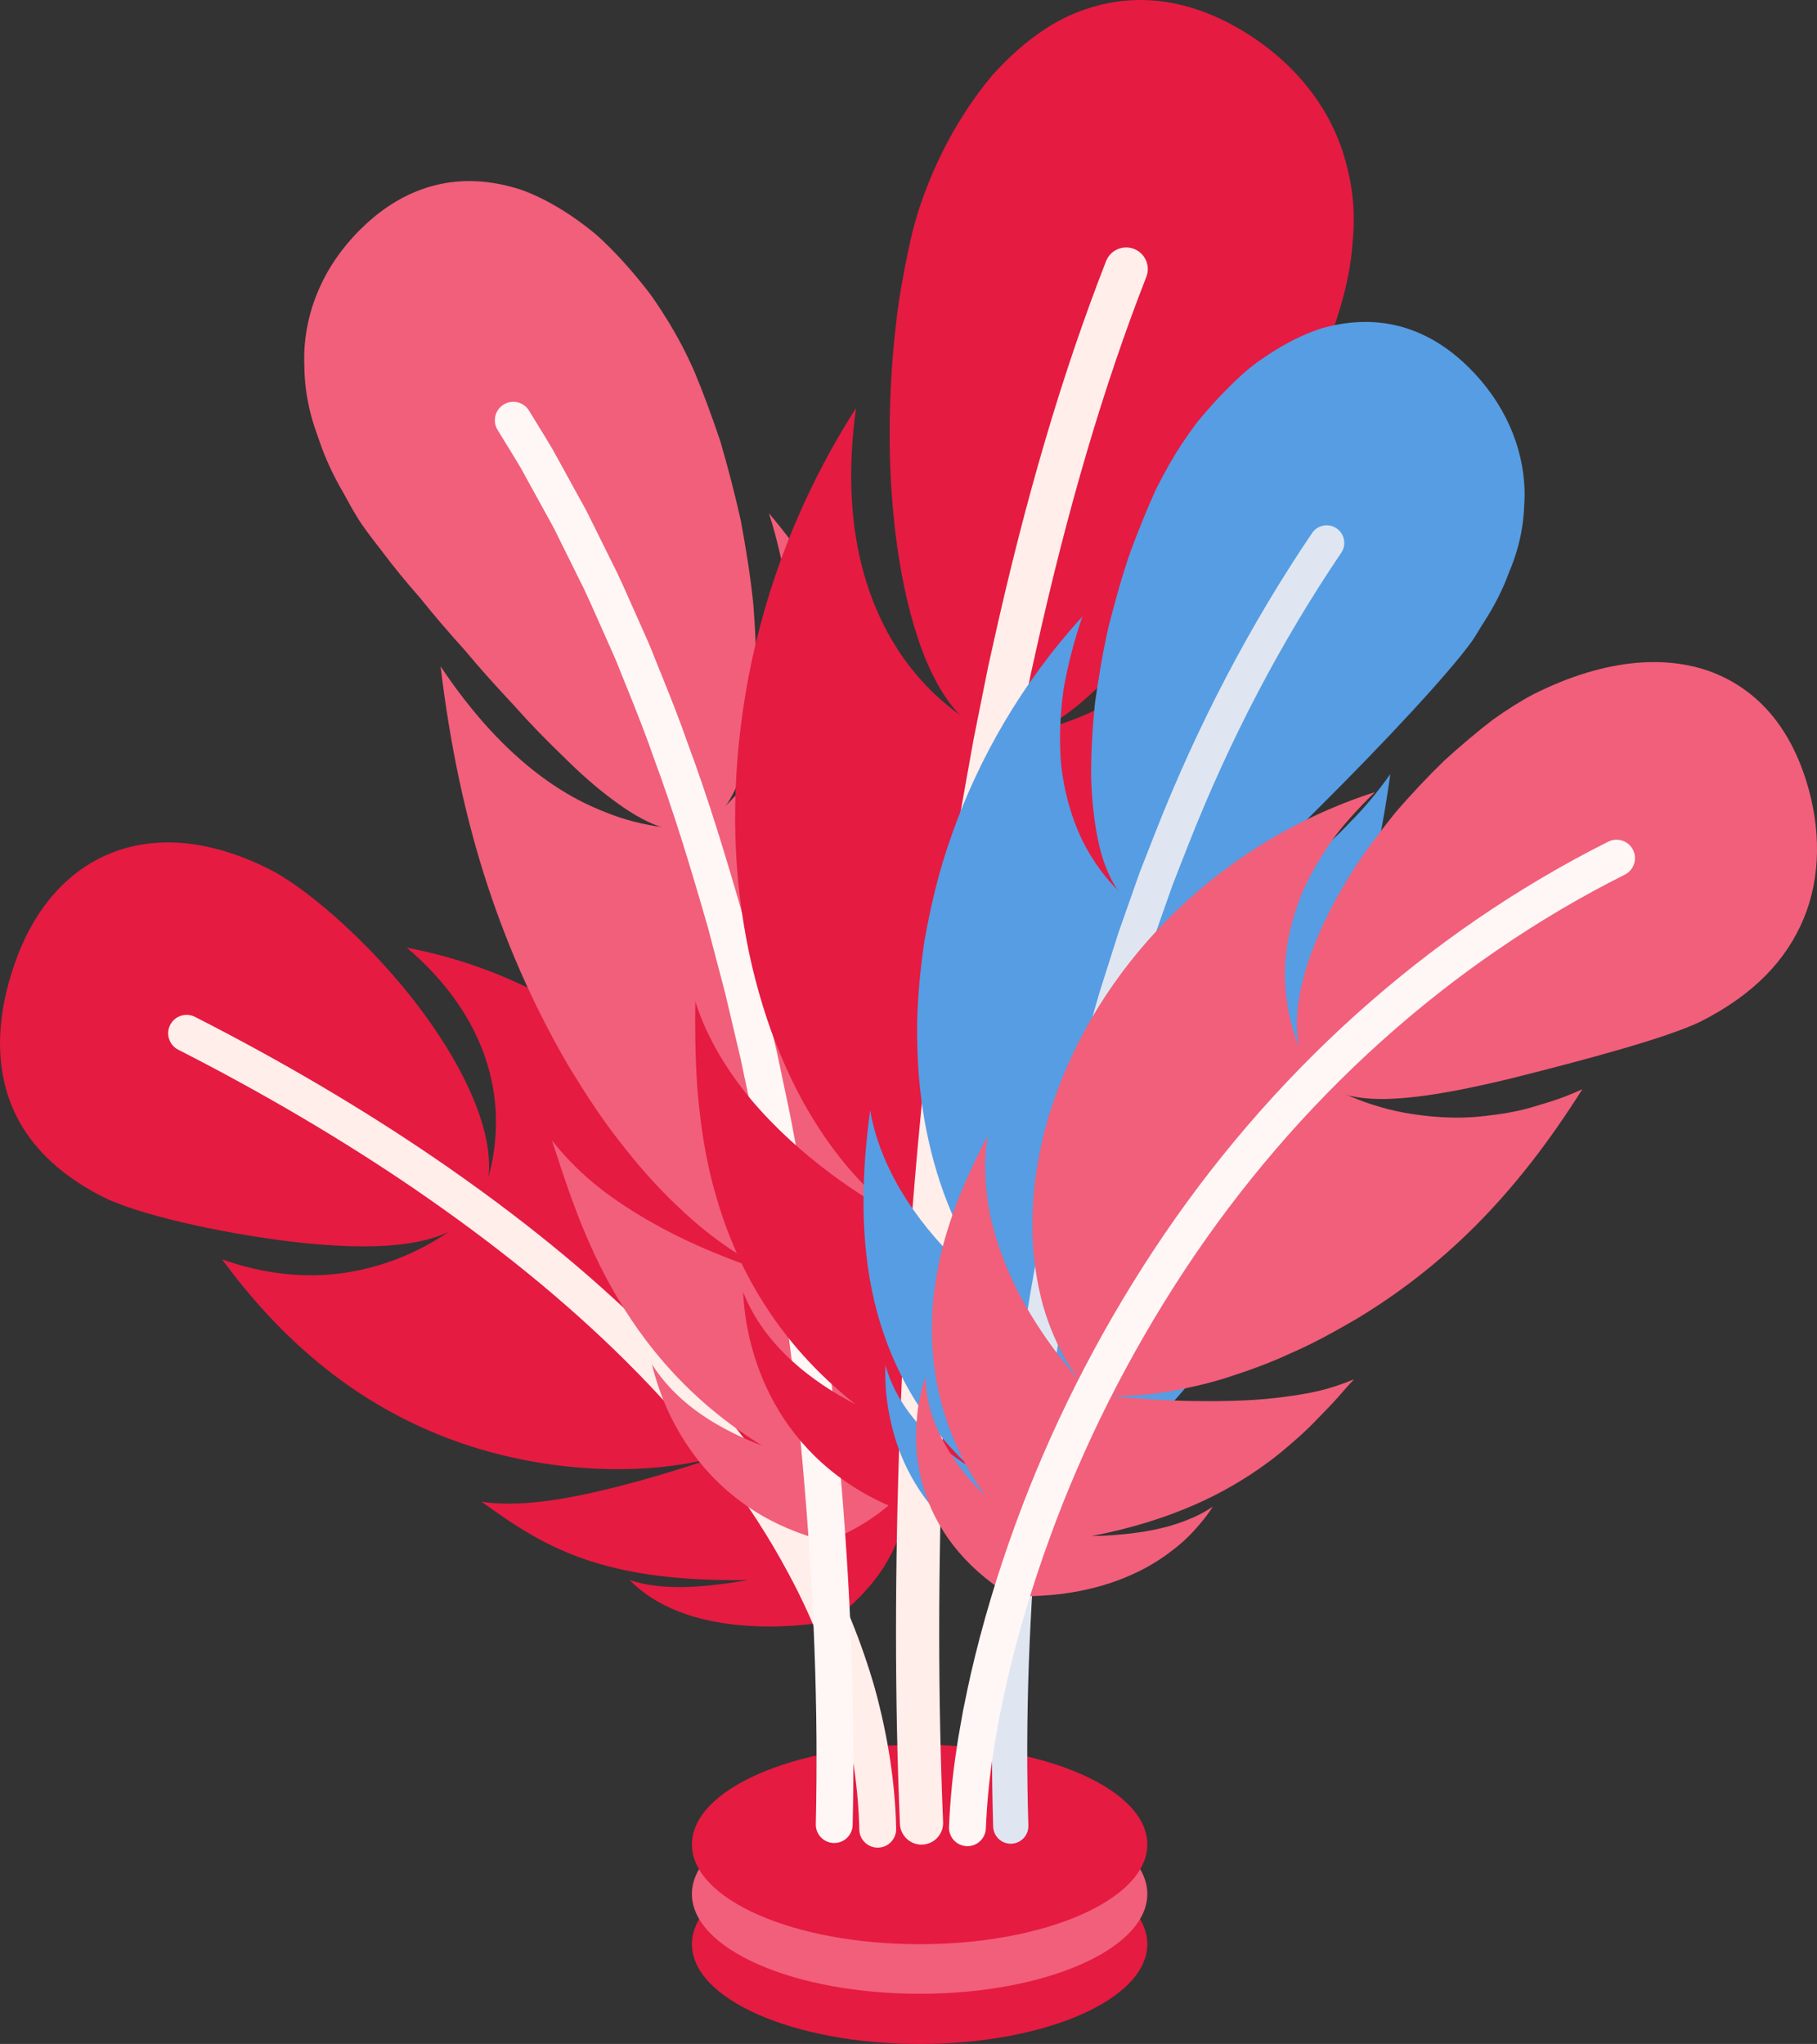   <svg xmlns="http://www.w3.org/2000/svg" x="0px" y="0px" viewBox="0 0 261.257 293.858" style="vertical-align: middle; max-width: 100%; width: 100%;" width="100%">
   <rect x="0" y="0" width="261.257" height="293.858" fill="#333333" stroke="none"/>
   <g>
    <g>
     <ellipse cx="132.227" cy="279.515" rx="32.738" ry="14.343" fill="rgb(229,27,65)">
     </ellipse>
    </g>
    <g>
     <ellipse cx="132.227" cy="272.298" rx="32.738" ry="14.343" fill="rgb(241,95,123)">
     </ellipse>
    </g>
    <g>
     <ellipse cx="132.227" cy="265.172" rx="32.738" ry="14.343" fill="rgb(229,27,65)">
     </ellipse>
    </g>
    <g>
     <g>
      <path d="M38.808,125.007c5.526,2.769,15.805,11.665,22.943,21.85c3.589,5.066,6.413,10.397,7.731,15.187     c1.328,4.789,1.163,8.998-1.004,11.936c-2.163,2.933-6.079,4.354-10.787,4.916c-4.711,0.552-10.24,0.267-15.789-0.385     c-11.081-1.356-22.333-4.039-27.051-6.408c-7.695-3.905-12.03-9.065-13.847-15.051c-1.81-5.975-1.09-12.755,1.495-19.579     c2.583-6.82,7.076-12.193,13.264-14.745C21.935,120.177,29.831,120.45,38.808,125.007z" fill="rgb(229,27,65)">
      </path>
     </g>
     <g>
      <path d="M58.485,136.242c4.909,4.162,8.089,8.551,10.043,12.737c1.96,4.183,2.693,8.179,2.781,11.665     c0.155,6.995-2.229,12.011-2.876,13.303c-1.02,1.016-5.158,4.702-11.48,7.106c-6.359,2.42-14.728,3.629-25.013,0.011     c10.868,14.82,23.128,22.804,35.746,26.865c6.321,2.009,12.727,3.056,19.033,3.258c6.301,0.181,12.485-0.451,18.037-2.238     l0.215,0.204l0.212-0.338c0.125-0.039,0.255-0.079,0.379-0.117l-0.14-0.264c3.127-4.909,4.875-11.195,4.688-18.222     c-0.165-7.017-2.257-14.767-6.359-22.143c-4.076-7.404-10.142-14.399-17.832-20.021     C78.229,142.434,68.919,138.219,58.485,136.242z" fill="rgb(229,27,65)">
      </path>
     </g>
     <g>
      <path d="M121.887,219.116c5.602-10.386,5.34-20.836,2.697-29.142c-2.617-8.413-7.446-14.739-10.978-19.127     c1.46,4.169,1.738,8.738,1.285,13.098c-0.238,2.204-0.653,4.352-1.184,6.397c-0.541,2.062-1.206,4.029-1.916,5.843     c-1.418,3.629-3.088,6.724-4.376,8.898c-1.292,2.177-2.255,3.496-2.33,3.604c-0.126,0.051-1.627,0.616-4.035,1.424     c-2.412,0.81-5.658,1.827-9.305,2.84c-7.286,1.966-15.88,3.985-22.524,2.947c3.259,2.291,7.495,5.464,13.387,7.736     c5.97,2.293,13.588,3.708,24.939,3.529c-5.448,0.942-12.159,1.699-17.033-0.019c2.211,2.274,5.491,4.325,10.185,5.541     c2.371,0.602,5.039,1.021,8.192,1.123c3.112,0.112,6.653-0.069,10.681-0.732l0.005,0.012l0.02-0.015l0.025-0.003l-0.005-0.012     c3.245-2.4,5.725-5.046,7.5-7.835c1.742-2.764,2.828-5.695,3.285-8.546c0.959-5.735-0.409-11.237-2.565-15.273     C128.874,208.232,125.353,214.802,121.887,219.116z" fill="rgb(229,27,65)">
      </path>
     </g>
     <g>
      <path d="M126.201,265.634c-1.439,0-2.621-1.152-2.649-2.599c-0.121-6.036-1.089-12.399-2.878-18.914     c-1.784-6.199-4.224-12.193-7.241-17.784c-5.612-10.543-13.317-20.603-23.562-30.768c-8.603-8.524-18.537-16.605-30.369-24.703     c-10.327-7.045-21.726-13.758-33.875-19.949c-1.305-0.665-1.823-2.262-1.158-3.566c0.665-1.304,2.261-1.821,3.565-1.158     c12.35,6.294,23.943,13.122,34.459,20.297c12.102,8.282,22.277,16.562,31.111,25.315c10.629,10.546,18.643,21.021,24.502,32.027     c3.19,5.911,5.774,12.259,7.672,18.854c1.914,6.969,2.946,13.77,3.075,20.244c0.029,1.464-1.134,2.674-2.597,2.703     C126.237,265.633,126.219,265.634,126.201,265.634z" fill="rgb(255, 238, 234)">
      </path>
     </g>
    </g>
    <g>
     <g>
      <path d="M96.269,46.515c1.092,1.819,2.418,4.22,3.658,7.106c1.201,2.9,2.445,6.238,3.646,9.824     c1.063,3.631,2.079,7.514,2.956,11.466c0.736,3.994,1.397,8.043,1.793,12.001c0.309,3.983,0.476,7.843,0.364,11.436     c-0.183,3.612-0.575,6.94-1.212,9.825c-1.343,5.793-3.747,9.826-7.203,10.933c-3.491,1.119-7.697-0.756-12.218-4.164     c-2.295-1.692-4.649-3.777-6.986-6.108c-2.404-2.298-4.853-4.807-7.186-7.437c-2.412-2.586-4.816-5.228-7.02-7.88     c-2.327-2.571-4.505-5.116-6.447-7.541c-2.058-2.338-3.872-4.559-5.37-6.566c-1.531-1.98-2.852-3.656-3.703-5.086     c-0.713-1.155-1.341-2.312-1.942-3.423c-0.633-1.079-1.203-2.146-1.711-3.201c-0.508-1.055-0.957-2.099-1.348-3.133     c-0.387-1.038-0.719-2.063-1.061-3.015c-0.648-1.939-1.076-3.846-1.308-5.718c-0.116-0.936-0.183-1.862-0.203-2.779     c-0.03-0.907-0.051-1.766-0.005-2.638c0.344-6.926,3.548-13.35,8.929-18.272c5.381-4.922,12.049-7.312,19.883-5.517     c0.97,0.228,1.989,0.5,2.965,0.876c0.971,0.38,1.954,0.827,2.949,1.345c1.99,1.036,4.027,2.354,6.094,3.966     c1.056,0.795,2.031,1.708,3.015,2.694c0.987,0.984,1.976,2.045,2.965,3.181c0.989,1.137,1.977,2.35,2.962,3.64     C94.465,43.64,95.361,45.043,96.269,46.515z" fill="rgb(241,95,123)">
      </path>
     </g>
     <g>
      <path d="M110.563,73.793c5.214,16.396,2.692,27.591-0.708,34.514c-3.596,6.991-8.356,9.99-9.606,10.728     c-1.452,0.159-7.078,0.381-13.979-2.583c-7.074-2.888-15.12-8.963-22.921-20.652c1.368,11.437,3.592,21.909,6.764,31.532     c3.159,9.612,7.207,18.401,11.803,26.206c2.371,3.872,4.748,7.537,7.39,10.843c2.57,3.33,5.266,6.349,8.072,8.992     c2.75,2.657,5.613,4.937,8.52,6.78c2.881,1.848,5.784,3.262,8.689,4.161l0.103,0.377c0.112-0.076,0.231-0.157,0.343-0.233     c0.13,0.042,0.267,0.086,0.396,0.127l-0.008-0.392c2.521-1.685,4.92-3.916,7.098-6.64c2.151-2.721,4.103-5.94,5.806-9.603     c1.646-3.656,3.038-7.758,4.074-12.23c0.96-4.466,1.71-9.316,1.856-14.44c0.452-10.252-0.978-21.678-4.779-33.333     C125.677,96.316,119.533,84.422,110.563,73.793z" fill="rgb(241,95,123)">
      </path>
     </g>
     <g>
      <path d="M125.935,206.256c9.14-8.786,13.513-19.267,15.209-29.177c1.712-9.92,0.907-19.238,0.133-25.991     c-0.887,5.073-3.086,9.719-5.647,13.779c-2.607,4.065-5.777,7.562-8.772,10.407c-2.99,2.845-5.934,5.054-8.109,6.567     c-2.182,1.513-3.629,2.337-3.748,2.405c-0.134-0.031-1.757-0.418-4.275-1.214c-2.524-0.794-5.908-2.002-9.673-3.633     c-3.76-1.632-7.777-3.711-11.586-6.261c-3.854-2.537-7.307-5.603-10.113-9.202c1.86,5.56,4.141,13.287,8.591,21.197     c4.465,7.918,10.954,16.086,21.623,22.704c-2.683-1.019-5.702-2.425-8.518-4.333c-2.813-1.91-5.386-4.328-7.32-7.381     c0.582,2.361,1.429,4.884,2.639,7.4c1.235,2.513,2.803,5.025,4.795,7.372c2.016,2.344,4.443,4.525,7.364,6.373     c2.926,1.846,6.394,3.357,10.398,4.349l0.001,0.017l0.024-0.01l0.024,0.007l-0.001-0.018c3.87-1.522,7.028-3.544,9.64-5.906     c2.617-2.362,4.641-5.059,6.15-7.904c1.533-2.846,2.566-5.841,3.173-8.788c0.633-2.949,0.869-5.853,0.78-8.517     c-1.028,3.751-3.037,6.923-5.352,9.533C131.055,202.644,128.399,204.697,125.935,206.256z" fill="rgb(241,95,123)">
      </path>
     </g>
     <g>
      <path d="M119.951,264.966c-0.021,0-0.041-0.001-0.062-0.001c-1.464-0.034-2.623-1.248-2.589-2.712     c0.378-16.396-0.25-33.427-1.919-52.068c-0.315-3.679-0.726-7.416-1.123-11.03l-0.214-1.958l-0.382-3.021     c-0.406-3.24-0.826-6.591-1.328-9.855c-0.469-3.428-1.043-6.873-1.598-10.204l-0.45-2.715c-0.232-1.348-0.49-2.711-0.748-4.074     c-0.146-0.773-0.292-1.547-0.435-2.32c-0.37-2.013-0.777-4.173-1.253-6.341l-1.356-6.434l-2.24-9.507l-2.483-9.44     c-2.28-7.933-4.83-16.463-7.908-24.71c-1.192-3.442-2.566-6.848-3.896-10.141l-0.814-2.021c-0.547-1.431-1.155-2.782-1.799-4.214     c-0.258-0.573-0.516-1.147-0.768-1.723c-0.309-0.683-0.625-1.396-0.941-2.11c-0.561-1.268-1.122-2.536-1.719-3.786l-4.325-8.719     l-4.712-8.566c-0.667-1.128-1.395-2.312-2.123-3.496c-0.411-0.667-0.821-1.334-1.228-2.004c-0.76-1.252-0.361-2.882,0.89-3.642     c1.251-0.762,2.882-0.361,3.642,0.89c0.401,0.661,0.807,1.32,1.212,1.979c0.745,1.211,1.489,2.423,2.212,3.646l4.829,8.78     l4.371,8.812c0.635,1.33,1.217,2.645,1.799,3.959c0.31,0.7,0.619,1.399,0.935,2.097c0.259,0.59,0.51,1.148,0.761,1.708     c0.646,1.437,1.313,2.922,1.899,4.453l0.794,1.971c1.354,3.354,2.754,6.822,3.968,10.331c3.12,8.356,5.705,17.004,8.03,25.096     l2.517,9.568l2.269,9.634l1.365,6.472c0.489,2.225,0.907,4.439,1.285,6.498c0.141,0.765,0.285,1.528,0.43,2.293     c0.263,1.392,0.526,2.783,0.767,4.18l0.452,2.724c0.561,3.369,1.141,6.853,1.614,10.312c0.507,3.295,0.932,6.683,1.342,9.959     l0.606,5.061c0.4,3.645,0.814,7.414,1.134,11.146c1.687,18.831,2.321,36.058,1.938,52.654     C122.567,263.819,121.387,264.966,119.951,264.966z" fill="rgb(255, 247, 245)">
      </path>
     </g>
    </g>
    <g>
     <g>
      <path d="M190.807,49.864c-0.664,1.704-1.753,3.788-3.01,6.262c-0.646,1.225-1.37,2.521-2.164,3.874     c-0.802,1.348-1.663,2.76-2.518,4.254c-3.545,5.898-7.87,12.593-12.382,18.972c-4.555,6.354-9.281,12.385-13.994,16.638     c-4.634,4.271-9.289,6.759-13.489,5.958c-4.2-0.802-7.541-4.859-10.105-10.908c-2.484-6.033-4.157-14.053-4.825-22.601     c-0.719-8.545-0.435-17.62,0.502-25.637c0.197-2.006,0.498-3.941,0.831-5.783c0.324-1.843,0.666-3.594,1.02-5.227     c0.666-3.27,1.555-6.053,2.376-8.163c2.591-6.919,6.104-12.464,9.663-16.719c1.897-2.111,3.836-3.897,5.797-5.371     c1.978-1.47,3.899-2.649,5.998-3.489c8.255-3.411,16.354-2.056,23.736,2.254c7.382,4.312,12.718,10.702,14.997,18.18     c0.536,1.847,1.027,3.895,1.235,5.96c0.224,2.079,0.236,4.235,0.01,6.467C194.216,39.41,192.89,44.26,190.807,49.864z" fill="rgb(229,27,65)">
      </path>
     </g>
     <g>
      <path d="M181.774,75.518c-6.627,14.082-15.098,21.73-22.7,25.774c-7.53,4.065-14.106,4.451-15.808,4.45     c-1.571-0.65-7.528-3.348-12.828-10.402c-5.215-7.034-9.861-18.578-7.351-36.675c-8.015,12.512-12.996,25.785-15.428,38.506     c-2.443,12.739-2.513,24.957-0.701,35.809c0.879,5.43,2.244,10.526,3.911,15.209c1.736,4.683,3.721,8.953,6.078,12.743     c4.65,7.582,10.395,13.234,16.595,16.524l0.024,0.423c0.146-0.053,0.304-0.111,0.451-0.165c0.138,0.075,0.285,0.155,0.421,0.229     l0.088-0.414c6.617-2.345,13.126-6.921,19.084-13.13c2.947-3.111,5.852-6.613,8.46-10.483c2.675-3.854,5.106-8.07,7.337-12.564     c4.413-9.012,7.958-19.132,10.091-30.149C181.633,100.166,182.495,88.311,181.774,75.518z" fill="rgb(229,27,65)">
      </path>
     </g>
     <g>
      <path d="M142.241,202.67c12.011-7.78,18.998-17.136,23.491-26.141c2.194-4.512,3.854-8.916,5.033-13.011     c1.267-4.072,2.072-7.835,2.843-10.975c-2.804,4.231-6.603,7.869-10.809,10.964c-4.154,3.105-8.694,5.671-12.919,7.727     c-4.206,2.058-8.078,3.603-10.955,4.64c-2.873,1.038-4.737,1.567-4.891,1.609c-0.145-0.065-1.908-0.856-4.589-2.333     c-2.677-1.479-6.287-3.647-10.088-6.483c-3.782-2.835-7.773-6.341-11.271-10.475c-3.446-4.134-6.419-8.899-8.11-14.203     c-0.055,3.617-0.018,7.902,0.298,12.599c0.408,4.691,1.077,9.794,2.586,15.01c2.909,10.435,8.809,21.338,20.126,30.281     c-5.957-3.071-13.049-8.241-16.137-16.131c0.271,5.698,1.951,12.344,5.905,18.277c3.942,5.937,10.139,11.137,19.337,14.048     l0,0.019l0.028-0.009l0.028,0.01l0-0.019c18.593-5.098,25.843-18.653,27.746-29.117     C155.932,195.881,148.402,200.152,142.241,202.67z" fill="rgb(229,27,65)">
      </path>
     </g>
     <g>
      <path d="M132.497,265.2c-1.656,0-3.032-1.307-3.102-2.977c-0.747-17.732-0.751-36.349-0.013-56.914     c0.705-19.129,2.132-38.223,4.243-56.754c0.153-1.234,0.298-2.439,0.443-3.644c0.416-3.443,0.845-7.005,1.361-10.515     c0.115-0.809,0.228-1.632,0.341-2.455c0.21-1.528,0.42-3.057,0.655-4.581l1.107-7.011c0.364-2.429,0.808-4.885,1.199-7.053     l1.248-6.972l2.102-10.484l0.786-3.523c4.632-20.865,9.92-38.781,16.167-54.767c0.624-1.598,2.424-2.386,4.025-1.764     c1.599,0.625,2.388,2.427,1.763,4.025c-6.128,15.685-11.325,33.301-15.888,53.855l-0.772,3.461l-2.076,10.355l-1.237,6.912     c-0.384,2.129-0.819,4.538-1.173,6.898l-1.109,7.022c-0.228,1.479-0.433,2.975-0.639,4.47c-0.114,0.833-0.229,1.667-0.348,2.5     c-0.506,3.444-0.931,6.964-1.342,10.368c-0.146,1.211-0.292,2.422-0.442,3.633c-2.09,18.345-3.505,37.278-4.204,56.246     c-0.732,20.399-0.729,38.857,0.011,56.427c0.072,1.715-1.259,3.163-2.974,3.235C132.586,265.199,132.542,265.2,132.497,265.2z" fill="rgb(255, 238, 234)">
      </path>
     </g>
    </g>
    <g>
     <g>
      <path d="M211.61,92.239c-3.523,4.843-12.554,14.499-21.757,23.661c-2.268,2.295-4.579,4.516-6.921,6.509     c-2.273,2.03-4.505,3.867-6.71,5.332c-2.224,1.457-4.267,2.61-6.234,3.228c-1.96,0.621-3.8,0.726-5.443,0.15     c-1.643-0.576-3.011-1.809-4.127-3.583c-1.108-1.771-2.011-4.096-2.546-6.786c-0.555-2.697-0.904-5.81-0.987-9.164     c-0.009-3.331,0.175-6.93,0.571-10.617c0.511-3.65,1.138-7.423,1.99-11.093c0.943-3.638,1.929-7.241,3.094-10.555     c1.221-3.293,2.478-6.353,3.684-9.006c1.313-2.607,2.578-4.807,3.672-6.446c0.915-1.331,1.758-2.627,2.747-3.777     c0.968-1.16,1.936-2.248,2.903-3.262c1.959-2.014,3.79-3.807,5.832-5.172c1.992-1.396,3.945-2.514,5.844-3.368     c0.95-0.427,1.886-0.789,2.808-1.086c0.957-0.272,1.897-0.481,2.82-0.631c7.392-1.207,13.557,1.457,18.474,6.386     c4.917,4.929,7.734,11.153,7.888,17.642c0.019,0.813-0.01,1.627-0.075,2.453c-0.04,0.853-0.124,1.712-0.253,2.575     c-0.258,1.727-0.699,3.472-1.344,5.232c-0.161,0.44-0.336,0.881-0.523,1.322c-0.178,0.455-0.359,0.917-0.543,1.389     c-0.385,0.932-0.823,1.869-1.317,2.812s-1.045,1.893-1.656,2.849C212.878,90.171,212.306,91.23,211.61,92.239z" fill="rgb(86,157,227)">
      </path>
     </g>
     <g>
      <path d="M199.905,111.288c-1.846,2.616-3.74,4.871-5.68,6.811c-1.85,1.999-3.727,3.692-5.615,5.12     c-1.916,1.413-3.693,2.645-5.493,3.627c-1.789,0.988-3.544,1.758-5.219,2.356c-6.638,2.435-11.939,2.059-13.329,1.854     c-1.164-0.722-5.701-3.668-8.958-10.267c-0.795-1.647-1.51-3.528-2.073-5.667c-0.551-2.136-1.013-4.548-1.085-7.197     c-0.102-2.657,0.021-5.596,0.473-8.822c0.555-3.196,1.418-6.688,2.7-10.459c-8.719,9.534-14.873,20.405-18.687,31.13     c-1.959,5.363-3.194,10.72-4.085,15.899c-0.731,5.199-1.14,10.219-0.945,14.996c0.229,9.543,2.324,18.031,5.416,24.85     c1.594,3.417,3.452,6.425,5.49,8.968c2.041,2.544,4.344,4.636,6.737,6.222l-0.009,0.36c0.123-0.037,0.254-0.075,0.378-0.112     c0.107,0.072,0.22,0.148,0.327,0.22l0.099-0.346c2.779-0.786,5.53-2.048,8.308-3.694c2.781-1.646,5.507-3.691,8.148-6.071     c5.374-4.738,10.345-10.82,14.85-17.775c2.179-3.511,4.367-7.184,6.208-11.144c1.985-3.888,3.646-8.058,5.238-12.357     C196.203,131.14,198.477,121.732,199.905,111.288z" fill="rgb(86,157,227)">
      </path>
     </g>
     <g>
      <path d="M155.083,212.501c10.183-5.992,16.403-13.365,20.665-20.522     c4.285-7.137,6.463-14.132,8.281-19.145c-5.291,6.432-13.603,10.798-20.753,13.689c-7.176,2.873-13.048,4.198-13.325,4.239     c-0.114-0.065-1.492-0.843-3.569-2.269c-2.082-1.427-4.856-3.504-7.698-6.18c-5.723-5.338-11.887-13.181-13.572-22.68     c-0.821,6.264-1.633,14.918-0.072,24.144c1.584,9.218,5.707,18.977,14.426,27.146c-2.354-1.455-4.871-3.37-7.081-5.804     c-2.215-2.433-4.109-5.386-5.083-8.872c-0.037,1.234-0.01,2.523,0.094,3.845c0.123,1.323,0.332,2.68,0.627,4.048     c0.579,2.734,1.547,5.511,3.016,8.153c2.875,5.284,7.734,9.997,15.071,12.814l-0.001,0.016l0.023-0.007l0.022,0.01l0.001-0.016     c7.699-1.797,13.102-5.485,16.95-9.741c1.894-2.135,3.404-4.416,4.579-6.702c0.582-1.144,1.069-2.291,1.481-3.42     c0.43-1.126,0.776-2.237,1.047-3.313c-1.845,2.766-4.317,4.947-6.993,6.671C160.537,210.325,157.64,211.586,155.083,212.501z" fill="rgb(86,157,227)">
      </path>
     </g>
     <g>
      <path d="M145.331,265.068c-1.361,0-2.486-1.082-2.528-2.453c-0.475-15.333,0.079-31.188,1.695-48.47     c0.785-8.349,1.793-16.45,2.998-24.08c0.399-2.784,0.902-5.615,1.389-8.353c0.211-1.188,0.423-2.376,0.626-3.565     c0.276-1.347,0.525-2.613,0.774-3.879c0.521-2.648,1.06-5.387,1.7-8.082c1.83-8.534,4.216-17.02,6.089-23.453l2.755-8.68     l3.029-8.598l2.229-5.693c6.057-15.441,13.65-29.951,22.57-43.127c0.783-1.158,2.356-1.463,3.515-0.677     c1.157,0.783,1.46,2.357,0.677,3.515c-8.711,12.866-16.129,27.043-22.049,42.136l-2.198,5.611l-2.976,8.445l-2.709,8.539     c-1.833,6.295-4.187,14.666-5.995,23.097c-0.63,2.654-1.159,5.343-1.67,7.943c-0.252,1.281-0.504,2.562-0.767,3.841     c-0.19,1.116-0.403,2.314-0.616,3.514c-0.479,2.696-0.976,5.483-1.368,8.22c-1.194,7.562-2.189,15.557-2.963,23.799     c-1.596,17.069-2.145,32.719-1.676,47.841c0.043,1.396-1.054,2.564-2.451,2.607C145.384,265.067,145.358,265.068,145.331,265.068     z" fill="rgb(223, 230, 242)">
      </path>
     </g>
    </g>
    <g>
     <g>
      <path d="M244.436,146.91c-4.822,2.299-15.999,5.339-27.226,8.148c-5.619,1.354-11.29,2.544-16.235,2.861     c-4.904,0.342-9.221-0.333-11.8-2.856c-2.634-2.577-3.237-6.824-2.293-12.123c0.966-5.253,3.628-11.405,7.38-17.365     c0.905-1.529,1.95-2.948,3.005-4.391c1.06-1.437,2.159-2.861,3.28-4.257c2.308-2.693,4.724-5.252,7.099-7.56     c2.431-2.212,4.804-4.204,6.965-5.869c2.207-1.573,4.204-2.813,5.823-3.658c10.697-5.398,19.815-5.696,26.359-2.95     c6.61,2.784,10.718,8.365,12.902,15.324c2.183,6.959,2.097,13.978-0.362,19.871C256.852,138.038,252.158,143.018,244.436,146.91z" fill="rgb(241,95,123)">
      </path>
     </g>
     <g>
      <path d="M227.518,156.591c-1.251,0.582-2.487,1.077-3.707,1.497c-1.225,0.413-2.429,0.758-3.565,1.105     c-2.291,0.667-4.57,1.008-6.695,1.245c-4.211,0.515-8.208,0.132-11.561-0.452c-6.796-1.25-11.614-4.157-12.774-4.969     c-0.839-1.213-3.909-5.804-4.403-13.131c-0.282-3.709,0.28-7.936,2.12-12.792c0.938-2.405,2.299-4.848,4.029-7.447     c0.855-1.313,1.867-2.581,2.998-3.859c1.126-1.285,2.366-2.588,3.726-3.902c-11.734,3.761-21.945,10.352-29.718,18.212     c-7.812,7.857-13.225,16.909-16.288,25.687c-1.587,4.364-2.467,8.751-2.967,12.859c-0.385,4.177-0.402,8.075,0.165,11.754     c0.262,1.828,0.622,3.575,1.074,5.235c0.477,1.672,1.062,3.265,1.72,4.757c1.328,2.991,2.957,5.583,4.949,7.802l-0.099,0.313     c0.131,0.01,0.269,0.02,0.401,0.03c0.088,0.1,0.18,0.204,0.267,0.303l0.185-0.269c2.908,0.24,6.027,0.146,9.151-0.28     c1.567-0.21,3.134-0.506,4.716-0.866c1.607-0.346,3.214-0.764,4.81-1.252c3.152-1.003,6.443-2.163,9.552-3.627     c3.217-1.387,6.264-3.082,9.357-4.875c6.102-3.667,11.859-8.094,17.228-13.474C217.563,170.795,222.568,164.448,227.518,156.591z" fill="rgb(241,95,123)">
      </path>
     </g>
     <g>
      <path d="M156.982,220.837c11.506-2.235,19.292-6.17,25.104-10.427c1.475-1.05,2.762-2.156,3.99-3.23     c1.242-1.065,2.356-2.14,3.364-3.199c1.02-1.05,1.999-2.039,2.853-3.007c0.856-0.967,1.636-1.879,2.399-2.672     c-1.699,0.703-3.459,1.303-5.374,1.732c-1.898,0.441-3.954,0.715-5.96,0.955c-4.039,0.459-8.352,0.484-12.164,0.43     c-3.844-0.074-7.338-0.323-9.9-0.564c-2.56-0.238-4.155-0.458-4.293-0.481c-0.202-0.212-4.668-4.55-8.795-11.384     c-2.102-3.438-3.961-7.433-5.229-11.852c-0.649-2.217-1.028-4.471-1.218-6.803c-0.173-2.322-0.159-4.721,0.272-7.052     c-0.746,1.359-1.498,2.878-2.253,4.521c-0.754,1.644-1.562,3.386-2.266,5.271c-0.691,1.891-1.347,3.889-1.919,5.974     c-0.556,2.094-0.957,4.311-1.263,6.576c-1.136,9.1,0.356,19.525,7.283,29.369c-1.011-0.987-2.05-2.1-3.039-3.329     c-0.971-1.221-1.894-2.557-2.702-3.999c-0.807-1.441-1.498-2.988-2.006-4.624c-0.485-1.626-0.762-3.331-0.799-5.107     c-0.364,1.135-0.677,2.34-0.92,3.598c-0.235,1.261-0.356,2.593-0.41,3.947c-0.043,1.359-0.019,2.74,0.157,4.152     c0.184,1.415,0.476,2.842,0.896,4.26c1.688,5.69,5.574,11.247,12.529,15.553l-0.004,0.014h0.025l0.021,0.014l0.004-0.014     c8.149,0.28,14.38-1.436,19.087-3.906c1.181-0.619,2.259-1.293,3.238-2.005c0.986-0.71,1.92-1.444,2.735-2.211     c0.827-0.763,1.536-1.562,2.202-2.353c0.673-0.788,1.257-1.588,1.757-2.384c-1.201,0.841-2.56,1.504-3.986,2.045     c-1.403,0.55-2.899,0.966-4.426,1.28c-1.527,0.314-3.085,0.527-4.614,0.667C159.85,220.74,158.372,220.814,156.982,220.837z" fill="rgb(241,95,123)">
      </path>
     </g>
     <g>
      <path d="M139.104,265.42c-0.039,0-0.078-0.001-0.117-0.003c-1.463-0.063-2.597-1.301-2.534-2.763     c0.17-3.921,0.536-7.683,1.087-11.18c0.149-1.161,0.369-2.372,0.581-3.544c0.113-0.622,0.226-1.244,0.33-1.868l0.019-0.104     l0.238-1.156c0.291-1.419,0.582-2.839,0.906-4.25c1.62-7.021,3.753-14.176,6.341-21.267     c4.985-13.729,11.685-27.032,19.911-39.536c16.729-25.361,39.335-45.674,65.379-58.744c1.308-0.656,2.902-0.128,3.558,1.18     c0.657,1.309,0.128,2.902-1.18,3.559c-25.214,12.655-47.114,32.339-63.33,56.923c-7.998,12.156-14.511,25.088-19.356,38.434     c-2.515,6.891-4.585,13.834-6.156,20.641c-0.314,1.368-0.596,2.747-0.878,4.126l-0.229,1.112     c-0.105,0.634-0.22,1.267-0.335,1.899c-0.21,1.156-0.408,2.249-0.55,3.349c-0.539,3.421-0.875,6.883-1.039,10.656     C141.689,264.307,140.515,265.42,139.104,265.42z" fill="rgb(255, 247, 245)">
      </path>
     </g>
    </g>
   </g>
  </svg>
